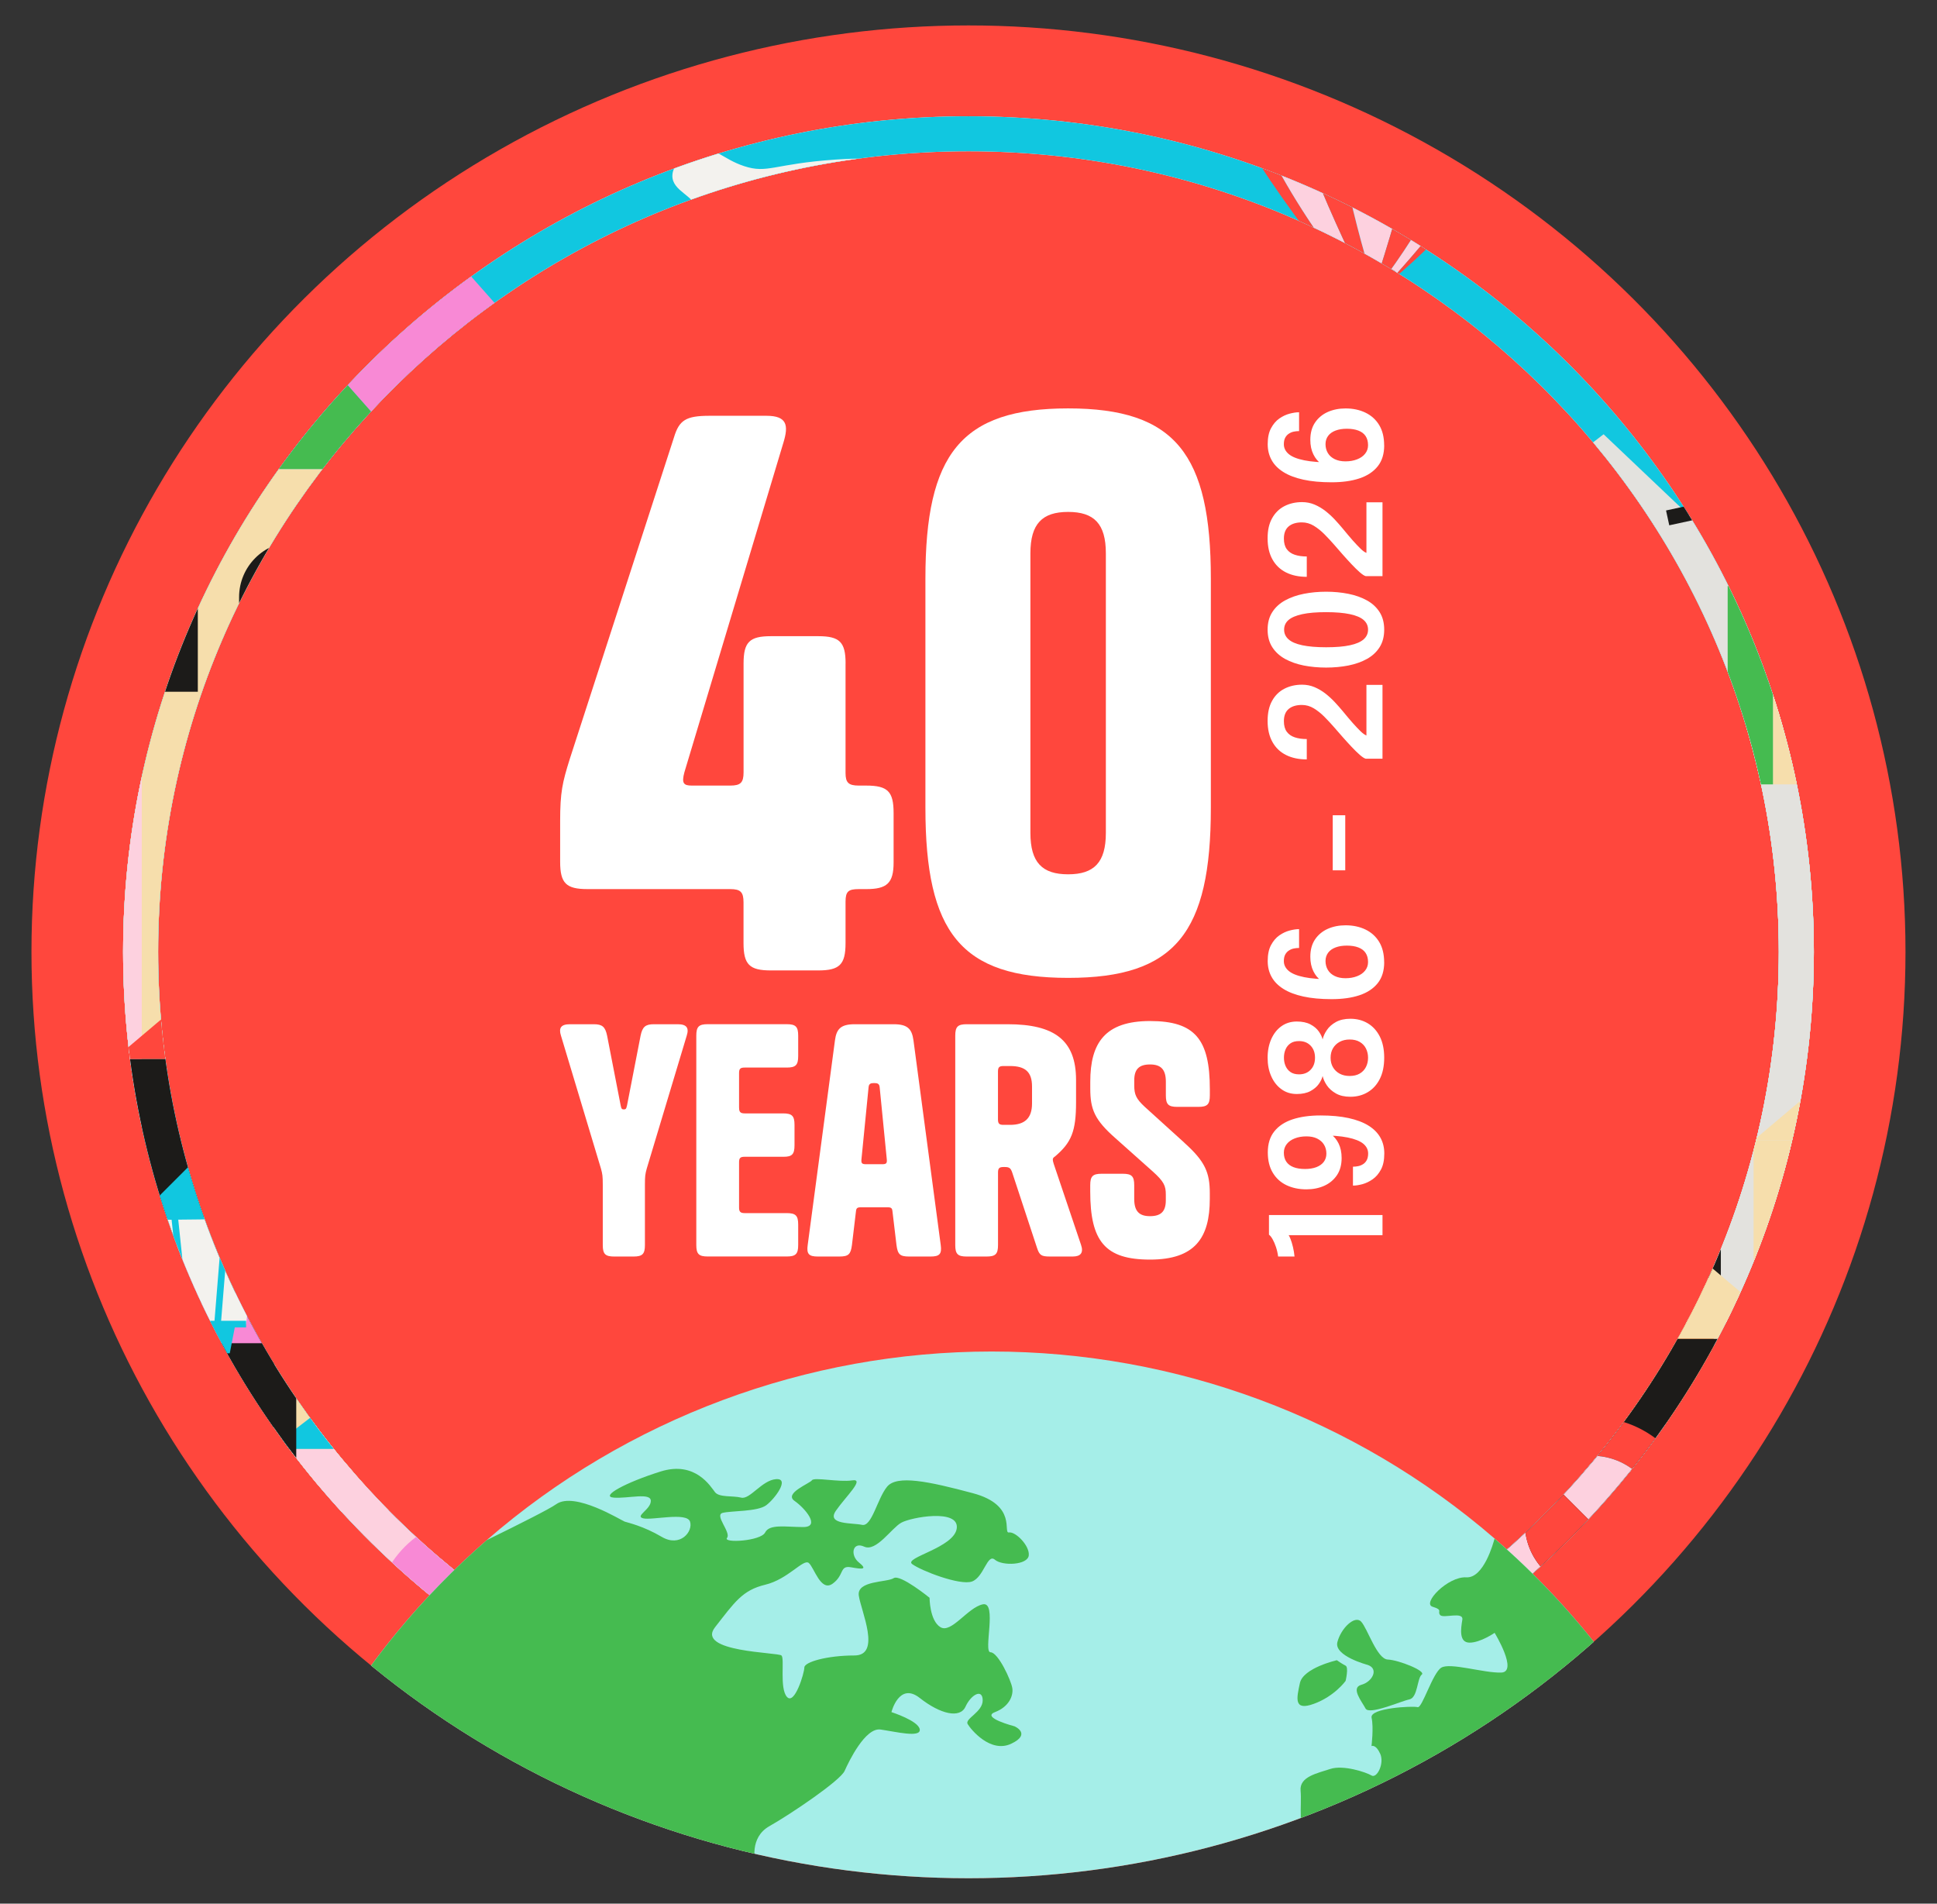 <?xml version="1.0" encoding="UTF-8"?>
<svg id="Layer_1" data-name="Layer 1" xmlns="http://www.w3.org/2000/svg" xmlns:xlink="http://www.w3.org/1999/xlink" viewBox="0 0 442.59 434.89">
  <rect x="0" y="0" width="442.59" height="434.89" fill="#333333" stroke="none"/>
  <defs>
    <style>
      .cls-1, .cls-2, .cls-3, .cls-4, .cls-5, .cls-6, .cls-7, .cls-8, .cls-9, .cls-10, .cls-11 {
        fill: none;
      }

      .cls-2 {
        stroke-dasharray: 10.62 10.62;
      }

      .cls-2, .cls-3, .cls-4, .cls-5, .cls-6, .cls-7, .cls-8, .cls-9, .cls-10, .cls-11 {
        stroke-miterlimit: 10;
      }

      .cls-2, .cls-8 {
        stroke-width: 3.47px;
      }

      .cls-2, .cls-8, .cls-9, .cls-10 {
        stroke: #1c1b19;
      }

      .cls-3 {
        stroke-width: 5.04px;
      }

      .cls-3, .cls-4, .cls-5, .cls-6 {
        stroke: #45bb50;
      }

      .cls-4 {
        stroke-width: 4.83px;
      }

      .cls-5 {
        stroke-width: 6.94px;
      }

      .cls-6 {
        stroke-width: 9.84px;
      }

      .cls-12 {
        fill: #ff6002;
      }

      .cls-7 {
        stroke: #fff;
        stroke-width: 24.31px;
      }

      .cls-13 {
        fill: #f6deac;
      }

      .cls-14 {
        clip-path: url(#clippath-17);
      }

      .cls-15 {
        clip-path: url(#clippath-11);
      }

      .cls-16 {
        clip-path: url(#clippath-16);
      }

      .cls-17 {
        clip-path: url(#clippath-15);
      }

      .cls-18 {
        clip-path: url(#clippath-13);
      }

      .cls-19 {
        clip-path: url(#clippath-14);
      }

      .cls-20 {
        clip-path: url(#clippath-12);
      }

      .cls-21 {
        clip-path: url(#clippath-31);
      }

      .cls-22 {
        clip-path: url(#clippath-32);
      }

      .cls-23 {
        clip-path: url(#clippath-33);
      }

      .cls-24 {
        clip-path: url(#clippath-34);
      }

      .cls-25 {
        clip-path: url(#clippath-35);
      }

      .cls-26 {
        clip-path: url(#clippath-30);
      }

      .cls-27 {
        clip-path: url(#clippath-27);
      }

      .cls-28 {
        clip-path: url(#clippath-29);
      }

      .cls-29 {
        clip-path: url(#clippath-26);
      }

      .cls-30 {
        clip-path: url(#clippath-28);
      }

      .cls-31 {
        clip-path: url(#clippath-20);
      }

      .cls-32 {
        clip-path: url(#clippath-21);
      }

      .cls-33 {
        clip-path: url(#clippath-22);
      }

      .cls-34 {
        clip-path: url(#clippath-23);
      }

      .cls-35 {
        clip-path: url(#clippath-24);
      }

      .cls-36 {
        clip-path: url(#clippath-25);
      }

      .cls-37 {
        clip-path: url(#clippath-1);
      }

      .cls-38 {
        clip-path: url(#clippath-3);
      }

      .cls-39 {
        clip-path: url(#clippath-4);
      }

      .cls-40 {
        clip-path: url(#clippath-2);
      }

      .cls-41 {
        clip-path: url(#clippath-7);
      }

      .cls-42 {
        clip-path: url(#clippath-6);
      }

      .cls-43 {
        clip-path: url(#clippath-9);
      }

      .cls-44 {
        clip-path: url(#clippath-8);
      }

      .cls-45 {
        clip-path: url(#clippath-5);
      }

      .cls-46 {
        fill: #fff;
      }

      .cls-47 {
        fill: #e3e2de;
      }

      .cls-48 {
        fill: #11c7e0;
      }

      .cls-49 {
        fill: #a5eee8;
      }

      .cls-50 {
        fill: #fdd1df;
      }

      .cls-51 {
        fill: #45bb50;
      }

      .cls-9 {
        stroke-width: 1.05px;
      }

      .cls-10 {
        stroke-width: 1.74px;
      }

      .cls-11 {
        stroke: #11c7e0;
        stroke-width: 1.51px;
      }

      .cls-52 {
        fill: #ff473d;
      }

      .cls-53 {
        fill: #f889d5;
      }

      .cls-54 {
        clip-path: url(#clippath);
      }

      .cls-55 {
        fill: #1c1b19;
      }

      .cls-56 {
        fill: #f3f2ee;
      }
    </style>
    <clipPath id="clippath">
      <ellipse class="cls-52" cx="221.29" cy="217.45" rx="214.1" ry="211.64"/>
    </clipPath>
    <clipPath id="clippath-1">
      <path class="cls-1" d="M221.29,408.33c-106.51,0-193.16-85.63-193.16-190.88S114.78,26.56,221.29,26.56s193.16,85.63,193.16,190.88-86.65,190.88-193.16,190.88ZM221.29,34.56c-102.1,0-185.16,82.04-185.16,182.88s83.06,182.88,185.16,182.88,185.16-82.04,185.16-182.88S323.39,34.56,221.29,34.56Z"/>
    </clipPath>
    <clipPath id="clippath-2">
      <rect class="cls-1" x="-52.09" y="-89.19" width="625.05" height="767.88"/>
    </clipPath>
    <clipPath id="clippath-3">
      <rect class="cls-1" x="-51.86" y="-89.19" width="624.81" height="767.88"/>
    </clipPath>
    <clipPath id="clippath-4">
      <polygon class="cls-1" points="277.9 307.07 572.96 294.64 572.96 108.08 513.13 32.62 277.9 307.07"/>
    </clipPath>
    <clipPath id="clippath-5">
      <rect class="cls-1" x="-51.86" y="-89.19" width="624.81" height="767.88"/>
    </clipPath>
    <clipPath id="clippath-6">
      <polygon class="cls-1" points="381.38 213.76 383.43 230.74 397.93 230.59 399.99 213.56 381.38 213.76"/>
    </clipPath>
    <clipPath id="clippath-7">
      <rect class="cls-1" x="-51.86" y="-89.19" width="624.81" height="767.88"/>
    </clipPath>
    <clipPath id="clippath-8">
      <path class="cls-1" d="M81.27,272.13v30.92h33.28v-30.92c0-9.19-7.45-16.64-16.64-16.64s-16.64,7.45-16.64,16.64"/>
    </clipPath>
    <clipPath id="clippath-9">
      <rect class="cls-1" x="-51.86" y="-89.19" width="624.81" height="767.88"/>
    </clipPath>
    <clipPath id="clippath-11">
      <rect class="cls-1" x="-51.86" y="-89.19" width="624.81" height="767.88"/>
    </clipPath>
    <clipPath id="clippath-12">
      <polygon class="cls-1" points="32.44 278.31 35.4 302.71 56.23 302.49 59.18 278.03 32.44 278.31"/>
    </clipPath>
    <clipPath id="clippath-13">
      <rect class="cls-1" x="-51.86" y="-89.19" width="624.81" height="767.88"/>
    </clipPath>
    <clipPath id="clippath-14">
      <path class="cls-1" d="M248.22,446.49v42.57h45.83v-42.57c0-12.65-10.26-22.91-22.91-22.91s-22.91,10.26-22.91,22.91"/>
    </clipPath>
    <clipPath id="clippath-15">
      <rect class="cls-1" x="-51.86" y="-89.19" width="624.81" height="767.88"/>
    </clipPath>
    <clipPath id="clippath-16">
      <rect class="cls-1" x="-51.86" y="-89.19" width="624.81" height="767.88"/>
    </clipPath>
    <clipPath id="clippath-17">
      <rect class="cls-1" x="-51.86" y="-89.19" width="624.81" height="767.88"/>
    </clipPath>
    <clipPath id="clippath-20">
      <rect class="cls-1" x="-52.09" y="-89.19" width="625.05" height="767.88"/>
    </clipPath>
    <clipPath id="clippath-21">
      <rect class="cls-1" x="-51.86" y="-89.19" width="624.81" height="767.88"/>
    </clipPath>
    <clipPath id="clippath-22">
      <polygon class="cls-1" points="277.9 307.07 572.96 294.64 572.96 108.08 513.13 32.62 277.9 307.07"/>
    </clipPath>
    <clipPath id="clippath-23">
      <rect class="cls-1" x="-51.86" y="-89.19" width="624.81" height="767.88"/>
    </clipPath>
    <clipPath id="clippath-24">
      <polygon class="cls-1" points="381.38 213.76 383.43 230.74 397.93 230.59 399.99 213.56 381.38 213.76"/>
    </clipPath>
    <clipPath id="clippath-25">
      <rect class="cls-1" x="-51.86" y="-89.19" width="624.81" height="767.88"/>
    </clipPath>
    <clipPath id="clippath-26">
      <path class="cls-1" d="M81.27,272.13v30.92h33.28v-30.92c0-9.19-7.45-16.64-16.64-16.64s-16.64,7.45-16.64,16.64"/>
    </clipPath>
    <clipPath id="clippath-27">
      <rect class="cls-1" x="-51.86" y="-89.19" width="624.81" height="767.88"/>
    </clipPath>
    <clipPath id="clippath-28">
      <path class="cls-1" d="M85.69,369.81c0,12.86,10.42,23.28,23.28,23.28s23.28-10.42,23.28-23.28-10.42-23.28-23.28-23.28-23.28,10.42-23.28,23.28"/>
    </clipPath>
    <clipPath id="clippath-29">
      <rect class="cls-1" x="-51.86" y="-89.19" width="624.81" height="767.88"/>
    </clipPath>
    <clipPath id="clippath-30">
      <polygon class="cls-1" points="32.44 278.31 35.4 302.71 56.23 302.49 59.18 278.03 32.44 278.31"/>
    </clipPath>
    <clipPath id="clippath-31">
      <rect class="cls-1" x="-51.86" y="-89.19" width="624.81" height="767.88"/>
    </clipPath>
    <clipPath id="clippath-32">
      <path class="cls-1" d="M248.22,446.49v42.57h45.83v-42.57c0-12.65-10.26-22.91-22.91-22.91s-22.91,10.26-22.91,22.91"/>
    </clipPath>
    <clipPath id="clippath-33">
      <rect class="cls-1" x="-51.86" y="-89.19" width="624.81" height="767.88"/>
    </clipPath>
    <clipPath id="clippath-34">
      <rect class="cls-1" x="-51.86" y="-89.19" width="624.81" height="767.88"/>
    </clipPath>
    <clipPath id="clippath-35">
      <rect class="cls-1" x="-51.86" y="-89.19" width="624.81" height="767.88"/>
    </clipPath>
    <clipPath id="clippath-38">
      <rect class="cls-1" x="-52.09" y="-89.19" width="625.05" height="767.88"/>
    </clipPath>
  </defs>
  <g>
    <ellipse class="cls-52" cx="221.29" cy="217.45" rx="214.1" ry="211.64"/>
    <g class="cls-54">
      <g class="cls-37">
        <g id="Halsbury_Scene_RGB" data-name="Halsbury Scene RGB">
          <g class="cls-40">
            <rect class="cls-46" x="-51.86" y="-89.19" width="624.81" height="767.88"/>
            <g class="cls-38">
              <polygon class="cls-46" points="277.9 307.06 513.13 32.62 716.08 288.62 277.9 307.06"/>
            </g>
            <g class="cls-39">
              <path class="cls-46" d="M575.12,89.41c-12.2,9.84-29.8,20.38-50.12,18.61-11.96-1.04-18.88-5.82-23.7-2.06-11.41,8.89,14.66,45.43,5.06,60.01-8.22,12.49-44.11,11.12-145.44-29.9"/>
            </g>
            <g class="cls-45">
              <polygon class="cls-46" points="45.25 346.33 366.41 99.21 609.2 329.71 45.25 346.33"/>
              <line class="cls-46" x1="557.49" y1="80.08" x2="168.27" y2="164.42"/>
              <line class="cls-46" x1="163.09" y1="165.55" x2="157.99" y2="166.65"/>
              <rect class="cls-46" x="-85.26" y="199.31" width="92.26" height="108"/>
              <polygon class="cls-46" points="7.84 199.31 -90.76 199.31 -121.69 175.49 -23.09 175.49 7.84 199.31"/>
              <rect class="cls-46" x="227.14" y="216.45" width="123.15" height="108.85"/>
              <polygon class="cls-46" points="391.57 192.44 350.29 216.45 350.29 325.3 391.57 325.3 391.57 192.44"/>
              <polygon class="cls-46" points="226.02 216.45 350.29 216.45 391.57 192.44 267.3 192.44 226.02 216.45"/>
              <polygon class="cls-46" points="381.38 213.76 383.44 230.74 397.93 230.59 399.99 213.56 381.38 213.76"/>
            </g>
            <g class="cls-42">
              <line class="cls-46" x1="386.59" y1="213.73" x2="388.37" y2="230.72"/>
              <line class="cls-46" x1="393.39" y1="230.66" x2="394.78" y2="213.58"/>
            </g>
            <g class="cls-41">
              <polygon class="cls-46" points="401.08 213.84 390.79 203.55 380.29 214.06 401.08 213.84"/>
              <polygon class="cls-46" points="386.82 235.23 395.34 235.23 396.32 230.15 385.04 230.15 386.82 235.23"/>
              <rect class="cls-46" x="388.17" y="235.23" width="5.03" height="56.82"/>
              <rect class="cls-46" x="3.42" y="107.14" width="92.99" height="134.79"/>
              <rect class="cls-46" x="96.41" y="107.14" width="50.17" height="134.79"/>
              <polygon class="cls-46" points="96.41 107.14 3.42 107.14 49.92 54.61 75 82.95 96.41 107.14"/>
              <polygon class="cls-46" points="146.58 107.14 96.41 107.14 75 82.95 49.92 54.61 100.09 54.61 146.58 107.14"/>
              <path class="cls-46" d="M19.88,158.03h25.32v-21.61c0-6.99-5.67-12.66-12.66-12.66s-12.66,5.67-12.66,12.66v21.61Z"/>
              <path class="cls-46" d="M54.63,158.03h25.32v-21.61c0-6.99-5.67-12.66-12.66-12.66s-12.66,5.67-12.66,12.66v21.61Z"/>
              <path class="cls-46" d="M128.98,146.12c-1.92,1.92-4.56,3.1-7.48,3.1-5.85,0-10.59-4.74-10.59-10.59,0-2.92,1.19-5.57,3.1-7.48l14.97,14.97Z"/>
              <path class="cls-46" d="M132.08,138.63c0,2.92-1.19,5.57-3.1,7.48l-14.97-14.97c1.92-1.92,4.56-3.1,7.48-3.1,5.85,0,10.59,4.74,10.59,10.59"/>
              <path class="cls-46" d="M132.08,168.61c0,2.71-1.03,5.42-3.1,7.48-4.13,4.13-10.84,4.13-14.97,0-2.07-2.07-3.1-4.78-3.1-7.48h21.17Z"/>
              <path class="cls-46" d="M128.98,161.13c2.07,2.07,3.1,4.78,3.1,7.48h-21.17c0-2.71,1.03-5.42,3.1-7.48,4.13-4.13,10.84-4.13,14.97,0"/>
              <rect class="cls-46" x="400.68" y="260.54" width="90.52" height="167.24"/>
              <polygon class="cls-46" points="491.19 260.54 400.67 260.54 445.94 222.25 470.36 242.91 491.19 260.54"/>
              <path class="cls-46" d="M414.16,313.99h29.67v-25.33c0-8.19-6.64-14.84-14.84-14.84s-14.84,6.64-14.84,14.84v25.33Z"/>
              <path class="cls-46" d="M414.16,367.43h29.67v-31.73c0-4.66-3.78-8.43-8.43-8.43h-12.81c-4.66,0-8.43,3.78-8.43,8.43v31.73Z"/>
              <rect class="cls-46" x="153.2" y="174.86" width="92.99" height="134.79"/>
              <rect class="cls-46" x="103.02" y="174.86" width="50.17" height="134.79"/>
              <polygon class="cls-46" points="153.2 174.86 246.18 174.86 199.69 135.53 174.6 156.75 153.2 174.86"/>
              <polyline class="cls-46" points="204.87 131.15 149.52 135.53 98.89 179 149.06 179"/>
              <rect class="cls-46" x="207.11" y="188.5" width="25.21" height="32.85"/>
              <rect class="cls-46" x="172.31" y="188.5" width="25.21" height="32.85"/>
              <rect class="cls-46" x="207.11" y="200.11" width="25.21" height="6.32"/>
              <rect class="cls-46" x="172.31" y="209.26" width="25.21" height="3.17"/>
              <rect class="cls-46" x="207.11" y="192.7" width="25.21" height="3.17"/>
              <rect class="cls-46" x="207.11" y="209.26" width="25.21" height="3.17"/>
              <rect class="cls-46" x="172.31" y="192.7" width="25.21" height="4.58"/>
              <rect class="cls-46" x="172.31" y="200.11" width="25.21" height="6.32"/>
              <rect class="cls-46" x="207.11" y="231.38" width="25.21" height="32.85"/>
              <rect class="cls-46" x="172.31" y="231.38" width="25.21" height="32.85"/>
              <rect class="cls-46" x="207.11" y="242.98" width="25.21" height="6.32"/>
              <rect class="cls-46" x="172.31" y="252.13" width="25.21" height="3.17"/>
              <rect class="cls-46" x="207.11" y="235.57" width="25.21" height="3.17"/>
              <rect class="cls-46" x="207.11" y="252.13" width="25.21" height="3.17"/>
              <rect class="cls-46" x="172.31" y="235.57" width="25.21" height="4.58"/>
              <rect class="cls-46" x="172.31" y="242.98" width="25.21" height="6.32"/>
              <rect class="cls-46" x="-17.78" y="164.23" width="50.17" height="134.79"/>
              <polygon class="cls-46" points="32.39 164.23 -17.78 164.23 7.31 141.6 20.84 153.81 32.39 164.23"/>
              <polygon class="cls-46" points="18.84 208.12 -4.23 208.12 -4.23 185.06 18.84 208.12"/>
              <polygon class="cls-46" points="18.84 185.06 18.84 208.12 -4.23 185.06 18.84 185.06"/>
              <polygon class="cls-46" points="-4.23 220.09 18.84 220.09 18.84 243.16 -4.23 220.09"/>
              <polygon class="cls-46" points="-4.23 243.16 -4.23 220.09 18.84 243.16 -4.23 243.16"/>
              <rect class="cls-46" x="62.57" y="241.93" width="67.53" height="97.89"/>
              <rect class="cls-46" x="26.13" y="241.93" width="36.44" height="97.89"/>
              <polygon class="cls-46" points="62.57 241.93 130.1 241.93 96.34 213.37 78.11 228.78 62.57 241.93"/>
              <polygon class="cls-46" points="26.13 241.93 62.57 241.93 78.11 228.78 96.34 213.37 59.9 213.37 26.13 241.93"/>
              <path class="cls-46" d="M114.55,303.05h-33.28v-30.92c0-9.19,7.45-16.64,16.64-16.64s16.64,7.45,16.64,16.64v30.92Z"/>
            </g>
            <g class="cls-44">
              <line class="cls-46" x1="97.91" y1="279.63" x2="118.45" y2="259.1"/>
              <line class="cls-46" x1="97.91" y1="279.63" x2="77.38" y2="259.1"/>
            </g>
            <g class="cls-43">
              <rect class="cls-46" x="178.48" y="267.31" width="92.99" height="132"/>
              <rect class="cls-46" x="271.47" y="267.31" width="50.17" height="132"/>
              <polygon class="cls-46" points="271.46 267.31 178.48 267.31 224.97 227.98 250.06 249.2 271.46 267.31"/>
              <polyline class="cls-46" points="215.89 220.05 266.06 220.05 327.85 273.52 277.68 273.52"/>
              <path class="cls-46" d="M197.18,399.31h55.58v-80.91c0-15.35-12.44-27.79-27.79-27.79h0c-15.35,0-27.79,12.44-27.79,27.79v80.91Z"/>
              <rect class="cls-46" x="62.49" y="331.01" width="92.99" height="108.85"/>
              <polygon class="cls-46" points="186.63 307 155.47 331.01 155.47 439.86 186.63 439.86 186.63 307"/>
              <polygon class="cls-46" points="61.64 331.01 161.01 331.01 192.18 307 92.81 307 61.64 331.01"/>
              <path class="cls-46" d="M85.69,369.81c0,12.86,10.42,23.28,23.28,23.28s23.28-10.42,23.28-23.28-10.42-23.28-23.28-23.28-23.28,10.42-23.28,23.28"/>
            </g>
            <g class="cls-15">
              <rect class="cls-46" x="-75.46" y="306.86" width="92.99" height="134.79"/>
              <rect class="cls-46" x="17.52" y="306.86" width="50.17" height="134.79"/>
              <polygon class="cls-46" points="17.52 306.86 -75.46 306.86 -28.97 267.53 -3.88 288.75 17.52 306.86"/>
              <polyline class="cls-46" points="-48.9 252.05 1.27 252.05 67.69 306.86 17.52 306.86"/>
              <polygon class="cls-46" points="32.44 278.31 35.4 302.71 56.23 302.49 59.18 278.03 32.44 278.31"/>
            </g>
            <g class="cls-20">
              <line class="cls-46" x1="39.93" y1="278.27" x2="42.49" y2="302.67"/>
              <line class="cls-46" x1="49.7" y1="302.59" x2="51.69" y2="278.05"/>
            </g>
            <g class="cls-18">
              <polygon class="cls-46" points="60.76 278.42 45.97 263.64 30.87 278.74 60.76 278.42"/>
              <polygon class="cls-46" points="40.27 309.16 52.5 309.16 53.92 301.86 37.71 301.86 40.27 309.16"/>
              <rect class="cls-46" x="42.2" y="309.16" width="7.23" height="81.65"/>
              <rect class="cls-46" x="138.22" y="385.9" width="67.73" height="155.03"/>
              <rect class="cls-46" x="205.96" y="385.9" width="31.7" height="155.03"/>
              <polygon class="cls-46" points="205.96 385.9 138.22 385.9 176.57 363.27 192.43 375.48 205.96 385.9"/>
              <polyline class="cls-46" points="176.57 363.27 208.28 363.27 242.1 390.34 210.39 390.34"/>
              <rect class="cls-46" x="159.99" y="406.96" width="23.06" height="23.06" transform="translate(-245.68 243.86) rotate(-45)"/>
              <rect class="cls-46" x="268.24" y="161.65" width="71.71" height="43.98"/>
              <polygon class="cls-46" points="358.88 152.77 339.95 161.65 339.95 205.63 358.88 196.65 358.88 152.77"/>
              <polygon class="cls-46" points="267.59 161.65 339.95 161.65 358.88 152.77 286.52 152.77 267.59 161.65"/>
              <path class="cls-46" d="M272.56,198.45h17.75v-8.88c0-4.9-3.97-8.88-8.88-8.88s-8.88,3.97-8.88,8.88v8.88Z"/>
              <path class="cls-46" d="M294.22,198.45h18.98v-13.03c0-5.24-4.25-9.49-9.49-9.49s-9.49,4.25-9.49,9.49v13.03Z"/>
              <path class="cls-46" d="M317.89,198.45h17.75v-8.88c0-4.9-3.97-8.88-8.88-8.88s-8.88,3.97-8.88,8.88v8.88Z"/>
              <rect class="cls-46" x="317.29" y="305.83" width="92.99" height="172.51"/>
              <rect class="cls-46" x="267.12" y="305.83" width="50.17" height="172.51"/>
              <polygon class="cls-46" points="317.29 305.83 410.28 305.83 363.78 266.5 338.69 287.72 317.29 305.83"/>
              <polygon class="cls-46" points="267.12 305.83 317.29 305.83 338.69 287.72 363.78 266.5 313.61 266.5 267.12 305.83"/>
              <path class="cls-46" d="M352.9,358.84c6.01,6.01,15.75,6.01,21.76,0l6.22,6.22c-4.37,4.37-10.42,7.08-17.09,7.08-13.35,0-24.18-10.83-24.18-24.18,0-6.68,2.71-12.72,7.08-17.09l6.22,6.22c-6.01,6.01-6.01,15.75,0,21.76"/>
              <path class="cls-46" d="M387.96,347.95c0,6.68-2.71,12.72-7.09,17.1l-6.22-6.22c6.01-6.01,6.01-15.75,0-21.76s-15.75-6-21.76,0l-6.22-6.22c4.38-4.38,10.42-7.09,17.1-7.09,13.35,0,24.18,10.83,24.18,24.18"/>
              <path class="cls-46" d="M374.66,337.08c6.01,6.01,6,15.75,0,21.76l-21.76-21.76c6.01-6.01,15.75-6.01,21.76,0"/>
              <path class="cls-46" d="M352.9,337.08l21.76,21.76c-6.01,6.01-15.75,6.01-21.76,0-6.01-6.01-6.01-15.75,0-21.76"/>
              <rect class="cls-46" x="226.81" y="404.91" width="92.99" height="134.79"/>
              <rect class="cls-46" x="319.8" y="404.91" width="50.17" height="134.79"/>
              <polygon class="cls-46" points="388.96 415.06 329.95 415.06 298.4 386.81 273.31 365.58 332.32 365.58 388.96 415.06"/>
              <path class="cls-46" d="M248.22,489.07h45.83v-42.57c0-12.65-10.26-22.91-22.91-22.91s-22.91,10.26-22.91,22.91v42.57Z"/>
            </g>
            <g class="cls-19">
              <line class="cls-46" x1="271.14" y1="456.83" x2="242.86" y2="428.55"/>
              <line class="cls-46" x1="271.14" y1="456.83" x2="299.41" y2="428.55"/>
            </g>
            <g class="cls-17">
              <polygon class="cls-46" points="332.32 410.55 215 410.55 273.67 360.92 305.32 387.7 332.32 410.55"/>
              <rect class="cls-46" x="390.68" y="426.02" width="97.4" height="114.53"/>
              <polygon class="cls-46" points="358.04 408.42 390.68 426.02 390.68 540.56 358.04 540.56 358.04 408.42"/>
              <polygon class="cls-46" points="488.97 426.02 390.68 426.02 358.03 408.42 456.32 408.42 488.97 426.02"/>
            </g>
            <g class="cls-16">
              <path class="cls-46" d="M158.85,47.63c.05-2.85-5.24-3.9-5.22-7.45.01-2.66,3.01-5.31,5.96-5.96,3.79-.83,5.45,2.08,10.43,3.73,5.39,1.78,6.79-.53,20.86-1.49,9.99-.68,12.41.27,14.16,1.49,4.42,3.1,5.15,8.41,5.22,8.94.81,6.7-3.94,13.86-9.69,15.65-8.17,2.54-12.68-7.56-23.1-5.96-7.22,1.11-7.7,6.36-15.65,7.45-8.51,1.17-17.26-3.58-17.14-6.71.15-3.89,14.07-5.07,14.16-9.69"/>
              <polygon class="cls-46" points="319.42 67.38 318.82 61.49 307.69 61.09 306.22 66.73 307.05 66.81 308.51 62.43 317.62 62.75 318.47 67.41 319.42 67.38"/>
              <path class="cls-46" d="M322.54,66.79l-.08,2.23c-6.34,1.63-16.23-.03-19.74-.72l.09-2.67c3.4,1.09,15,1.84,19.72,1.16"/>
              <path class="cls-46" d="M322.47,69.03l-.12,3.33c-6.34,1.63-16.22-.03-19.74-.72l.12-3.33c3.51.69,13.4,2.35,19.74.72"/>
              <path class="cls-46" d="M322.35,72.36l-.18,5.17s-.16,4.45-4.71,4.29c0,0-10.75-.4-11.05-.44-3.59-.39-4.05-2.51-3.96-4.9l.17-4.84c3.51.69,13.4,2.35,19.74.72"/>
              <path class="cls-46" d="M308.01,62.58c-.6-.01-1.19-.02-1.79-.03-10.24-12.41-17.66-23.53-22.76-31.86-10.35-16.9-11.62-23.09-12.1-26.27-.61-4.02-2.9-19.3,7.02-32.76,3.54-4.8,7.78-8.21,12.04-10.62-4.36,4.31-9.93,11.21-12.61,20.81-4.88,17.47,2.77,33.43,10.95,50.48,3.61,7.52,9.99,18.72,19.25,30.26"/>
              <path class="cls-46" d="M310.73,62.63c-.91-.02-1.81-.03-2.72-.05-9.26-11.54-15.65-22.74-19.25-30.26-8.18-17.06-15.83-33.01-10.95-50.48,2.68-9.6,8.26-16.5,12.61-20.81,7.47-4.23,15.01-5.44,19.04-5.83-5.13,2.35-14.09,7.52-18.88,17.53-3.03,6.34-3.41,12.57-2.99,19.01,1.74,26.53,18.11,60.63,23.14,70.89"/>
              <path class="cls-46" d="M313.17,62.67c-.81-.02-1.63-.03-2.45-.05-5.03-10.26-21.4-44.36-23.14-70.89-.42-6.43-.04-12.66,2.99-19.01,4.79-10.02,13.75-15.18,18.88-17.53,1.01-.1,1.79-.15,2.3-.18.75-.05,1.49-.08,2.22-.09-3.17,5.14-7.04,12.63-9.52,22.2-1.65,6.34-3.24,15.76-1.27,35.86,1.21,12.33,3.97,29.95,9.98,49.68"/>
              <path class="cls-46" d="M323.33,33.1c-1.76,7.09-4.48,17.33-8.41,29.6-.58-.01-1.16-.02-1.74-.03-6.01-19.73-8.77-37.35-9.98-49.68-1.97-20.11-.38-29.52,1.27-35.86,2.48-9.57,6.34-17.05,9.52-22.2,2.59-.04,5.04.15,7.32.48,1.78,2.53,4.39,6.66,6.52,12.12,2.81,7.19,6.52,21.13-4.49,65.58"/>
              <path class="cls-46" d="M337.08,25.05c-3.12,9.02-9.33,22.95-20.1,37.7h0c-.69-.01-1.38-.03-2.07-.04,3.94-12.28,6.66-22.52,8.41-29.6,11.01-44.45,7.3-58.38,4.49-65.58-2.13-5.46-4.74-9.59-6.52-12.12,3.78.55,7.09,1.5,9.84,2.53t0,0c2.17,1.54,5.13,4.01,7.75,7.66,12.67,17.63,3.66,43.63-1.81,59.44"/>
              <path class="cls-46" d="M355.73-2.67c-.83,16-8.73,27.69-19.5,43.62-6.22,9.2-13.08,17.08-17.34,21.84-.63-.01-1.27-.02-1.9-.04,10.77-14.75,16.97-28.68,20.1-37.7,5.48-15.81,14.48-41.81,1.81-59.44-2.62-3.65-5.58-6.12-7.75-7.66,2.28.86,4.18,1.76,5.62,2.52,1.29.68,7.9,4.29,13.98,10.83.14.15.27.3.41.45h0c4.23,10.69,4.85,20.45,4.58,25.6"/>
              <path class="cls-46" d="M346.85,31.19c-9.54,15.02-20.09,25.33-27.4,31.61-.19,0-.38,0-.57-.01,4.26-4.75,11.12-12.63,17.34-21.84,10.77-15.93,18.67-27.62,19.5-43.61.27-5.15-.35-14.9-4.58-25.59,4.63,5.1,8.88,11.91,10.12,20.43,1.94,13.29-4.5,23.41-14.41,39.02"/>
              <rect class="cls-46" x="89.68" y="428.66" width="67.25" height="79.08"/>
              <polygon class="cls-46" points="67.15 416.5 89.69 428.66 89.69 507.73 67.15 507.73 67.15 416.5"/>
              <polygon class="cls-46" points="157.55 428.66 89.69 428.66 67.15 416.5 135 416.5 157.55 428.66"/>
              <rect class="cls-46" x=".12" y="421.24" width="83.57" height="121.13"/>
              <rect class="cls-46" x="-44.97" y="421.24" width="45.09" height="121.13"/>
              <polygon class="cls-46" points=".12 421.24 83.69 421.24 41.91 374.02 19.36 399.5 .12 421.24"/>
              <polyline class="cls-46" points="41.91 374.02 -3.18 374.02 -48.91 425.18 -3.82 425.18"/>
              <path class="cls-46" d="M130.18,212.24c-.23-.07-.47,0-.62.19-.03.04-3.19,4.22-7.12,4.64-1.72.18-3.37-.39-4.89-1.72-.16-.14-.39-.18-.59-.09-.2.09-.32.29-.32.5v16.5c-1.07-1.1-2.8-1.74-3.64-1.09-.98.77-.77,3.31.71,4.42,1.2.9,3.26.85,3.89-.18.2-.34.22-.73.15-1.11v-17.42c1.51,1.03,3.12,1.46,4.82,1.28,3.04-.32,5.57-2.52,6.9-3.92v12.99c-1.05-1.22-2.93-1.98-3.82-1.28-.98.77-.77,3.31.71,4.42,1.2.9,3.26.85,3.89-.18.03-.05.06-.11.08-.17.15-.1.25-.26.25-.45v-16.81c0-.24-.15-.45-.38-.52"/>
              <path class="cls-46" d="M146.37,279.78c-.89.15-2.96-2.47-4.26-4.94-.17-.32-.53-.48-.88-.4-.35.09-.6.4-.6.76v19.03c-1.5-1.73-4.17-2.82-5.44-1.83-1.4,1.09-1.1,4.71,1.01,6.29,1.71,1.28,4.64,1.22,5.53-.25.05-.08.08-.16.12-.24.21-.14.35-.37.35-.64v-19.54c1.21,1.75,2.88,3.59,4.46,3.29.43-.08.71-.49.63-.92-.08-.43-.48-.71-.92-.63"/>
              <path class="cls-46" d="M145.93,207.14c-.78.13-2.57-2.14-3.7-4.28-.15-.28-.46-.42-.77-.34-.3.08-.52.35-.52.66v16.51c-1.3-1.5-3.62-2.44-4.72-1.58-1.22.95-.95,4.09.87,5.45,1.49,1.11,4.03,1.06,4.8-.22.04-.07.07-.14.1-.2.18-.12.31-.32.31-.56v-16.95c1.05,1.52,2.5,3.11,3.87,2.85.37-.07.61-.43.54-.8-.07-.37-.42-.61-.8-.54"/>
            </g>
            <g class="cls-14">
              <rect class="cls-46" x="405.11" y="133.9" width="39.28" height="45.29"/>
              <rect class="cls-46" x="394.76" y="133.9" width="10.35" height="45.29"/>
              <rect class="cls-46" x="410.59" y="138.92" width="28.33" height="17.63"/>
            </g>
          </g>
          <g class="cls-31">
            <rect class="cls-48" x="-51.86" y="-89.19" width="624.81" height="767.88"/>
            <g class="cls-32">
              <polygon class="cls-56" points="277.9 307.06 513.13 32.62 716.08 288.62 277.9 307.06"/>
            </g>
            <g class="cls-33">
              <path class="cls-7" d="M575.12,89.41c-12.2,9.84-29.8,20.38-50.12,18.61-11.96-1.04-18.88-5.82-23.7-2.06-11.41,8.89,14.66,45.43,5.06,60.01-8.22,12.49-44.11,11.12-145.44-29.9"/>
            </g>
            <g class="cls-34">
              <polygon class="cls-47" points="45.25 346.33 366.41 99.21 609.2 329.71 45.25 346.33"/>
              <line class="cls-2" x1="557.49" y1="80.08" x2="168.27" y2="164.42"/>
              <line class="cls-8" x1="163.09" y1="165.55" x2="157.99" y2="166.65"/>
              <rect class="cls-55" x="-85.26" y="199.31" width="92.26" height="108"/>
              <polygon class="cls-13" points="7.84 199.31 -90.76 199.31 -121.69 175.49 -23.09 175.49 7.84 199.31"/>
              <rect class="cls-13" x="227.14" y="216.45" width="123.15" height="108.85"/>
              <polygon class="cls-12" points="391.57 192.44 350.29 216.45 350.29 325.3 391.57 325.3 391.57 192.44"/>
              <polygon class="cls-52" points="226.02 216.45 350.29 216.45 391.57 192.44 267.3 192.44 226.02 216.45"/>
              <polygon class="cls-56" points="381.38 213.76 383.44 230.74 397.93 230.59 399.99 213.56 381.38 213.76"/>
            </g>
            <g class="cls-35">
              <line class="cls-9" x1="386.59" y1="213.73" x2="388.37" y2="230.72"/>
              <line class="cls-9" x1="393.39" y1="230.66" x2="394.78" y2="213.58"/>
            </g>
            <g class="cls-36">
              <polygon class="cls-55" points="401.08 213.84 390.79 203.55 380.29 214.06 401.08 213.84"/>
              <line class="cls-9" x1="397.93" y1="230.59" x2="383.43" y2="230.59"/>
              <polygon class="cls-55" points="386.82 235.23 395.34 235.23 396.32 230.15 385.04 230.15 386.82 235.23"/>
              <rect class="cls-55" x="388.17" y="235.23" width="5.03" height="56.82"/>
              <rect class="cls-13" x="3.42" y="107.14" width="92.99" height="134.79"/>
              <rect class="cls-55" x="96.41" y="107.14" width="50.17" height="134.79"/>
              <polygon class="cls-51" points="96.41 107.14 3.42 107.14 49.92 54.61 75 82.95 96.41 107.14"/>
              <polygon class="cls-53" points="146.58 107.14 96.41 107.14 75 82.95 49.92 54.61 100.09 54.61 146.58 107.14"/>
              <path class="cls-55" d="M19.88,158.03h25.32v-21.61c0-6.99-5.67-12.66-12.66-12.66s-12.66,5.67-12.66,12.66v21.61Z"/>
              <path class="cls-55" d="M54.63,158.03h25.32v-21.61c0-6.99-5.67-12.66-12.66-12.66s-12.66,5.67-12.66,12.66v21.61Z"/>
              <path class="cls-13" d="M128.98,146.12c-1.92,1.92-4.56,3.1-7.48,3.1-5.85,0-10.59-4.74-10.59-10.59,0-2.92,1.19-5.57,3.1-7.48l14.97,14.97Z"/>
              <path class="cls-48" d="M132.08,138.63c0,2.92-1.19,5.57-3.1,7.48l-14.97-14.97c1.92-1.92,4.56-3.1,7.48-3.1,5.85,0,10.59,4.74,10.59,10.59"/>
              <path class="cls-13" d="M132.08,168.61c0,2.71-1.03,5.42-3.1,7.48-4.13,4.13-10.84,4.13-14.97,0-2.07-2.07-3.1-4.78-3.1-7.48h21.17Z"/>
              <path class="cls-51" d="M128.98,161.13c2.07,2.07,3.1,4.78,3.1,7.48h-21.17c0-2.71,1.03-5.42,3.1-7.48,4.13-4.13,10.84-4.13,14.97,0"/>
              <rect class="cls-13" x="400.68" y="260.54" width="90.52" height="167.24"/>
              <polygon class="cls-13" points="491.19 260.54 400.67 260.54 445.94 222.25 470.36 242.91 491.19 260.54"/>
              <path class="cls-55" d="M414.16,313.99h29.67v-25.33c0-8.19-6.64-14.84-14.84-14.84s-14.84,6.64-14.84,14.84v25.33Z"/>
              <path class="cls-55" d="M414.16,367.43h29.67v-31.73c0-4.66-3.78-8.43-8.43-8.43h-12.81c-4.66,0-8.43,3.78-8.43,8.43v31.73Z"/>
              <rect class="cls-50" x="153.2" y="174.86" width="92.99" height="134.79"/>
              <rect class="cls-55" x="103.02" y="174.86" width="50.17" height="134.79"/>
              <polygon class="cls-50" points="153.2 174.86 246.18 174.86 199.69 135.53 174.6 156.75 153.2 174.86"/>
              <polyline class="cls-53" points="204.87 131.15 149.52 135.53 98.89 179 149.06 179"/>
              <rect class="cls-55" x="207.11" y="188.5" width="25.21" height="32.85"/>
              <rect class="cls-55" x="172.31" y="188.5" width="25.21" height="32.85"/>
              <rect class="cls-48" x="207.11" y="200.11" width="25.21" height="6.32"/>
              <rect class="cls-48" x="172.31" y="209.26" width="25.21" height="3.17"/>
              <rect class="cls-48" x="207.11" y="192.7" width="25.21" height="3.17"/>
              <rect class="cls-48" x="207.11" y="209.26" width="25.21" height="3.17"/>
              <rect class="cls-48" x="172.31" y="192.7" width="25.21" height="4.58"/>
              <rect class="cls-48" x="172.31" y="200.11" width="25.21" height="6.32"/>
              <rect class="cls-55" x="207.11" y="231.38" width="25.21" height="32.85"/>
              <rect class="cls-55" x="172.31" y="231.38" width="25.21" height="32.85"/>
              <rect class="cls-48" x="207.11" y="242.98" width="25.21" height="6.32"/>
              <rect class="cls-48" x="172.31" y="252.13" width="25.21" height="3.17"/>
              <rect class="cls-48" x="207.11" y="235.57" width="25.21" height="3.17"/>
              <rect class="cls-48" x="207.11" y="252.13" width="25.21" height="3.17"/>
              <rect class="cls-48" x="172.31" y="235.57" width="25.21" height="4.58"/>
              <rect class="cls-48" x="172.31" y="242.98" width="25.21" height="6.32"/>
              <rect class="cls-50" x="-17.78" y="164.23" width="50.17" height="134.79"/>
              <polygon class="cls-52" points="32.39 164.23 -17.78 164.23 7.31 141.6 20.84 153.81 32.39 164.23"/>
              <polygon class="cls-53" points="18.84 208.12 -4.23 208.12 -4.23 185.06 18.84 208.12"/>
              <polygon class="cls-55" points="18.84 185.06 18.84 208.12 -4.23 185.06 18.84 185.06"/>
              <polygon class="cls-53" points="-4.23 220.09 18.84 220.09 18.84 243.16 -4.23 220.09"/>
              <polygon class="cls-55" points="-4.23 243.16 -4.23 220.09 18.84 243.16 -4.23 243.16"/>
              <rect class="cls-13" x="62.57" y="241.93" width="67.53" height="97.89"/>
              <rect class="cls-55" x="26.13" y="241.93" width="36.44" height="97.89"/>
              <polygon class="cls-51" points="62.57 241.93 130.1 241.93 96.34 213.37 78.11 228.78 62.57 241.93"/>
              <polygon class="cls-52" points="26.13 241.93 62.57 241.93 78.11 228.78 96.34 213.37 59.9 213.37 26.13 241.93"/>
              <path class="cls-55" d="M114.55,303.05h-33.28v-30.92c0-9.19,7.45-16.64,16.64-16.64s16.64,7.45,16.64,16.64v30.92Z"/>
            </g>
            <g class="cls-29">
              <line class="cls-3" x1="97.91" y1="250.22" x2="97.91" y2="308.31"/>
              <line class="cls-3" x1="68.87" y1="279.63" x2="126.95" y2="279.63"/>
              <line class="cls-3" x1="97.91" y1="279.63" x2="118.45" y2="259.1"/>
              <line class="cls-3" x1="97.91" y1="279.63" x2="77.38" y2="259.1"/>
            </g>
            <g class="cls-27">
              <rect class="cls-13" x="178.48" y="267.31" width="92.99" height="132"/>
              <rect class="cls-12" x="271.47" y="267.31" width="50.17" height="132"/>
              <polygon class="cls-51" points="271.46 267.31 178.48 267.31 224.97 227.98 250.06 249.2 271.46 267.31"/>
              <polyline class="cls-48" points="215.89 220.05 266.06 220.05 327.85 273.52 277.68 273.52"/>
              <path class="cls-55" d="M197.18,399.31h55.58v-80.91c0-15.35-12.44-27.79-27.79-27.79h0c-15.35,0-27.79,12.44-27.79,27.79v80.91Z"/>
              <rect class="cls-50" x="62.49" y="331.01" width="92.99" height="108.85"/>
              <polygon class="cls-52" points="186.63 307 155.47 331.01 155.47 439.86 186.63 439.86 186.63 307"/>
              <polygon class="cls-48" points="61.64 331.01 161.01 331.01 192.18 307 92.81 307 61.64 331.01"/>
              <path class="cls-53" d="M85.69,369.81c0,12.86,10.42,23.28,23.28,23.28s23.28-10.42,23.28-23.28-10.42-23.28-23.28-23.28-23.28,10.42-23.28,23.28"/>
            </g>
            <g class="cls-30">
              <line class="cls-6" x1="108.98" y1="346.52" x2="108.98" y2="393.09"/>
              <line class="cls-6" x1="132.26" y1="369.81" x2="85.69" y2="369.81"/>
            </g>
            <g class="cls-28">
              <rect class="cls-50" x="-75.46" y="306.86" width="92.99" height="134.79"/>
              <rect class="cls-55" x="17.52" y="306.86" width="50.17" height="134.79"/>
              <polygon class="cls-51" points="17.52 306.86 -75.46 306.86 -28.97 267.53 -3.88 288.75 17.52 306.86"/>
              <polyline class="cls-53" points="-48.9 252.05 1.27 252.05 67.69 306.86 17.52 306.86"/>
              <polygon class="cls-56" points="32.44 278.31 35.4 302.71 56.23 302.49 59.18 278.03 32.44 278.31"/>
            </g>
            <g class="cls-26">
              <line class="cls-11" x1="39.93" y1="278.27" x2="42.49" y2="302.67"/>
              <line class="cls-11" x1="49.7" y1="302.59" x2="51.69" y2="278.05"/>
            </g>
            <g class="cls-21">
              <polygon class="cls-48" points="60.76 278.42 45.97 263.64 30.87 278.74 60.76 278.42"/>
              <line class="cls-11" x1="56.23" y1="302.49" x2="35.4" y2="302.49"/>
              <polygon class="cls-48" points="40.27 309.16 52.5 309.16 53.92 301.86 37.71 301.86 40.27 309.16"/>
              <rect class="cls-48" x="42.2" y="309.16" width="7.23" height="81.65"/>
              <rect class="cls-13" x="138.22" y="385.9" width="67.73" height="155.03"/>
              <rect class="cls-55" x="205.96" y="385.9" width="31.7" height="155.03"/>
              <polygon class="cls-12" points="205.96 385.9 138.22 385.9 176.57 363.27 192.43 375.48 205.96 385.9"/>
              <polyline class="cls-53" points="176.57 363.27 208.28 363.27 242.1 390.34 210.39 390.34"/>
              <rect class="cls-51" x="159.99" y="406.96" width="23.06" height="23.06" transform="translate(-245.68 243.86) rotate(-45)"/>
              <rect class="cls-13" x="268.24" y="161.65" width="71.71" height="43.98"/>
              <polygon class="cls-12" points="358.88 152.77 339.95 161.65 339.95 205.63 358.88 196.65 358.88 152.77"/>
              <polygon class="cls-53" points="267.59 161.65 339.95 161.65 358.88 152.77 286.52 152.77 267.59 161.65"/>
              <path class="cls-55" d="M272.56,198.45h17.75v-8.88c0-4.9-3.97-8.88-8.88-8.88s-8.88,3.97-8.88,8.88v8.88Z"/>
              <path class="cls-55" d="M294.22,198.45h18.98v-13.03c0-5.24-4.25-9.49-9.49-9.49s-9.49,4.25-9.49,9.49v13.03Z"/>
              <path class="cls-55" d="M317.89,198.45h17.75v-8.88c0-4.9-3.97-8.88-8.88-8.88s-8.88,3.97-8.88,8.88v8.88Z"/>
              <rect class="cls-55" x="317.29" y="305.83" width="92.99" height="172.51"/>
              <rect class="cls-52" x="267.12" y="305.83" width="50.17" height="172.51"/>
              <polygon class="cls-13" points="317.29 305.83 410.28 305.83 363.78 266.5 338.69 287.72 317.29 305.83"/>
              <polygon class="cls-51" points="267.12 305.83 317.29 305.83 338.69 287.72 363.78 266.5 313.61 266.5 267.12 305.83"/>
              <path class="cls-50" d="M352.9,358.84c6.01,6.01,15.75,6.01,21.76,0l6.22,6.22c-4.37,4.37-10.42,7.08-17.09,7.08-13.35,0-24.18-10.83-24.18-24.18,0-6.68,2.71-12.72,7.08-17.09l6.22,6.22c-6.01,6.01-6.01,15.75,0,21.76"/>
              <path class="cls-52" d="M387.96,347.95c0,6.68-2.71,12.72-7.09,17.1l-6.22-6.22c6.01-6.01,6.01-15.75,0-21.76s-15.75-6-21.76,0l-6.22-6.22c4.38-4.38,10.42-7.09,17.1-7.09,13.35,0,24.18,10.83,24.18,24.18"/>
              <path class="cls-50" d="M374.66,337.08c6.01,6.01,6,15.75,0,21.76l-21.76-21.76c6.01-6.01,15.75-6.01,21.76,0"/>
              <path class="cls-52" d="M352.9,337.08l21.76,21.76c-6.01,6.01-15.75,6.01-21.76,0-6.01-6.01-6.01-15.75,0-21.76"/>
              <rect class="cls-50" x="226.81" y="404.91" width="92.99" height="134.79"/>
              <rect class="cls-55" x="319.8" y="404.91" width="50.17" height="134.79"/>
              <polygon class="cls-53" points="388.96 415.06 329.95 415.06 298.4 386.81 273.31 365.58 332.32 365.58 388.96 415.06"/>
              <path class="cls-55" d="M248.22,489.07h45.83v-42.57c0-12.65-10.26-22.91-22.91-22.91s-22.91,10.26-22.91,22.91v42.57Z"/>
            </g>
            <g class="cls-22">
              <line class="cls-5" x1="271.14" y1="416.33" x2="271.14" y2="496.31"/>
              <line class="cls-5" x1="271.14" y1="456.83" x2="242.86" y2="428.55"/>
              <line class="cls-5" x1="271.14" y1="456.83" x2="299.41" y2="428.55"/>
            </g>
            <g class="cls-23">
              <polygon class="cls-51" points="332.32 410.55 215 410.55 273.67 360.92 305.32 387.7 332.32 410.55"/>
              <rect class="cls-53" x="390.68" y="426.02" width="97.4" height="114.53"/>
              <polygon class="cls-12" points="358.04 408.42 390.68 426.02 390.68 540.56 358.04 540.56 358.04 408.42"/>
              <polygon class="cls-48" points="488.97 426.02 390.68 426.02 358.03 408.42 456.32 408.42 488.97 426.02"/>
            </g>
            <g class="cls-24">
              <path class="cls-56" d="M158.85,47.63c.05-2.85-5.24-3.9-5.22-7.45.01-2.66,3.01-5.31,5.96-5.96,3.79-.83,5.45,2.08,10.43,3.73,5.39,1.78,6.79-.53,20.86-1.49,9.99-.68,12.41.27,14.16,1.49,4.42,3.1,5.15,8.41,5.22,8.94.81,6.7-3.94,13.86-9.69,15.65-8.17,2.54-12.68-7.56-23.1-5.96-7.22,1.11-7.7,6.36-15.65,7.45-8.51,1.17-17.26-3.58-17.14-6.71.15-3.89,14.07-5.07,14.16-9.69"/>
              <polygon points="319.42 67.38 318.82 61.49 307.69 61.09 306.22 66.73 307.05 66.81 308.51 62.43 317.62 62.75 318.47 67.41 319.42 67.38"/>
              <path class="cls-13" d="M322.54,66.79l-.08,2.23c-6.34,1.63-16.23-.03-19.74-.72l.09-2.67c3.4,1.09,15,1.84,19.72,1.16"/>
              <path class="cls-13" d="M322.47,69.03l-.12,3.33c-6.34,1.63-16.22-.03-19.74-.72l.12-3.33c3.51.69,13.4,2.35,19.74.72"/>
              <path class="cls-13" d="M322.35,72.36l-.18,5.17s-.16,4.45-4.71,4.29c0,0-10.75-.4-11.05-.44-3.59-.39-4.05-2.51-3.96-4.9l.17-4.84c3.51.69,13.4,2.35,19.74.72"/>
              <path class="cls-52" d="M308.01,62.58c-.6-.01-1.19-.02-1.79-.03-10.24-12.41-17.66-23.53-22.76-31.86-10.35-16.9-11.62-23.09-12.1-26.27-.61-4.02-2.9-19.3,7.02-32.76,3.54-4.8,7.78-8.21,12.04-10.62-4.36,4.31-9.93,11.21-12.61,20.81-4.88,17.47,2.77,33.43,10.95,50.48,3.61,7.52,9.99,18.72,19.25,30.26"/>
              <path class="cls-50" d="M310.73,62.63c-.91-.02-1.81-.03-2.72-.05-9.26-11.54-15.65-22.74-19.25-30.26-8.18-17.06-15.83-33.01-10.95-50.48,2.68-9.6,8.26-16.5,12.61-20.81,7.47-4.23,15.01-5.44,19.04-5.83-5.13,2.35-14.09,7.52-18.88,17.53-3.03,6.34-3.41,12.57-2.99,19.01,1.74,26.53,18.11,60.63,23.14,70.89"/>
              <path class="cls-52" d="M313.17,62.67c-.81-.02-1.63-.03-2.45-.05-5.03-10.26-21.4-44.36-23.14-70.89-.42-6.43-.04-12.66,2.99-19.01,4.79-10.02,13.75-15.18,18.88-17.53,1.01-.1,1.79-.15,2.3-.18.75-.05,1.49-.08,2.22-.09-3.17,5.14-7.04,12.63-9.52,22.2-1.65,6.34-3.24,15.76-1.27,35.86,1.21,12.33,3.97,29.95,9.98,49.68"/>
              <path class="cls-50" d="M323.33,33.1c-1.76,7.09-4.48,17.33-8.41,29.6-.58-.01-1.16-.02-1.74-.03-6.01-19.73-8.77-37.35-9.98-49.68-1.97-20.11-.38-29.52,1.27-35.86,2.48-9.57,6.34-17.05,9.52-22.2,2.59-.04,5.04.15,7.32.48,1.78,2.53,4.39,6.66,6.52,12.12,2.81,7.19,6.52,21.13-4.49,65.58"/>
              <path class="cls-52" d="M337.08,25.05c-3.12,9.02-9.33,22.95-20.1,37.7h0c-.69-.01-1.38-.03-2.07-.04,3.94-12.28,6.66-22.52,8.41-29.6,11.01-44.45,7.3-58.38,4.49-65.58-2.13-5.46-4.74-9.59-6.52-12.12,3.78.55,7.09,1.5,9.84,2.53t0,0c2.17,1.54,5.13,4.01,7.75,7.66,12.67,17.63,3.66,43.63-1.81,59.44"/>
              <path class="cls-50" d="M355.73-2.67c-.83,16-8.73,27.69-19.5,43.62-6.22,9.2-13.08,17.08-17.34,21.84-.63-.01-1.27-.02-1.9-.04,10.77-14.75,16.97-28.68,20.1-37.7,5.48-15.81,14.48-41.81,1.81-59.44-2.62-3.65-5.58-6.12-7.75-7.66,2.28.86,4.18,1.76,5.62,2.52,1.29.68,7.9,4.29,13.98,10.83.14.15.27.3.41.45h0c4.23,10.69,4.85,20.45,4.58,25.6"/>
              <path class="cls-52" d="M346.85,31.19c-9.54,15.02-20.09,25.33-27.4,31.61-.19,0-.38,0-.57-.01,4.26-4.75,11.12-12.63,17.34-21.84,10.77-15.93,18.67-27.62,19.5-43.61.27-5.15-.35-14.9-4.58-25.59,4.63,5.1,8.88,11.91,10.12,20.43,1.94,13.29-4.5,23.41-14.41,39.02"/>
              <line class="cls-4" x1="96.06" y1="216" x2="96.06" y2="191.85"/>
              <line class="cls-4" x1="87.69" y1="200.13" x2="104.44" y2="200.13"/>
              <rect class="cls-50" x="89.68" y="428.66" width="67.25" height="79.08"/>
              <polygon class="cls-12" points="67.15 416.5 89.69 428.66 89.69 507.73 67.15 507.73 67.15 416.5"/>
              <polygon class="cls-48" points="157.55 428.66 89.69 428.66 67.15 416.5 135 416.5 157.55 428.66"/>
              <rect class="cls-52" x=".12" y="421.24" width="83.57" height="121.13"/>
              <rect class="cls-55" x="-44.97" y="421.24" width="45.09" height="121.13"/>
              <polygon class="cls-13" points=".12 421.24 83.69 421.24 41.91 374.02 19.36 399.5 .12 421.24"/>
              <polyline class="cls-12" points="41.91 374.02 -3.18 374.02 -48.91 425.18 -3.82 425.18"/>
              <path class="cls-56" d="M130.18,212.24c-.23-.07-.47,0-.62.19-.03.04-3.19,4.22-7.12,4.64-1.72.18-3.37-.39-4.89-1.72-.16-.14-.39-.18-.59-.09-.2.09-.32.29-.32.5v16.5c-1.07-1.1-2.8-1.74-3.64-1.09-.98.77-.77,3.31.71,4.42,1.2.9,3.26.85,3.89-.18.2-.34.22-.73.15-1.11v-17.42c1.51,1.03,3.12,1.46,4.82,1.28,3.04-.32,5.57-2.52,6.9-3.92v12.99c-1.05-1.22-2.93-1.98-3.82-1.28-.98.77-.77,3.31.71,4.42,1.2.9,3.26.85,3.89-.18.03-.05.06-.11.08-.17.15-.1.25-.26.25-.45v-16.81c0-.24-.15-.45-.38-.52"/>
              <path class="cls-56" d="M146.37,279.78c-.89.15-2.96-2.47-4.26-4.94-.17-.32-.53-.48-.88-.4-.35.09-.6.4-.6.76v19.03c-1.5-1.73-4.17-2.82-5.44-1.83-1.4,1.09-1.1,4.71,1.01,6.29,1.71,1.28,4.64,1.22,5.53-.25.05-.08.08-.16.12-.24.21-.14.35-.37.35-.64v-19.54c1.21,1.75,2.88,3.59,4.46,3.29.43-.08.71-.49.63-.92-.08-.43-.48-.71-.92-.63"/>
              <path class="cls-56" d="M145.93,207.14c-.78.13-2.57-2.14-3.7-4.28-.15-.28-.46-.42-.77-.34-.3.08-.52.35-.52.66v16.51c-1.3-1.5-3.62-2.44-4.72-1.58-1.22.95-.95,4.09.87,5.45,1.49,1.11,4.03,1.06,4.8-.22.04-.07.07-.14.1-.2.18-.12.31-.32.31-.56v-16.95c1.05,1.52,2.5,3.11,3.87,2.85.37-.07.61-.43.54-.8-.07-.37-.42-.61-.8-.54"/>
            </g>
            <g class="cls-25">
              <rect class="cls-13" x="405.11" y="133.9" width="39.28" height="45.29"/>
              <rect class="cls-51" x="394.76" y="133.9" width="10.35" height="45.29"/>
              <rect class="cls-56" x="410.59" y="138.92" width="28.33" height="17.63"/>
              <line class="cls-10" x1="423.4" y1="108.22" x2="423.4" y2="133.9"/>
            </g>
          </g>
        </g>
      </g>
      <g id="Globe">
        <g>
          <path class="cls-49" d="M341.47,351.46c-31.9-27.53-72.7-42.7-114.9-42.7s-83.36,15.3-115.33,43.07c-15.05,13.07-27.67,28.44-37.52,45.68-3.05,5.32-5.87,10.92-8.38,16.65-9.76,22.29-14.71,46.02-14.71,70.52,0,97,78.92,175.92,175.93,175.92,28.23,0,56.3-6.85,81.18-19.81,23.27-12.13,43.83-29.6,59.62-50.63l1.63-2.19c21.91-30.17,33.5-65.89,33.5-103.29,0-51.19-22.24-99.75-61.02-133.22Z"/>
          <path class="cls-51" d="M250.2,540.16l-2.49,17.41s-6.47,8.21-12.65,7.71c-6.17-.5-8.5,5.47-6.26,7.46,2.24,1.99,1.49,11.94,1.49,11.94,0,0-8.46,7.21-11.69,13.93-3.23,6.72-10.95,8.96-15.92,9.45-4.98.5-4.73,2.49-.5,4.48s-3.48,7.71-3.48,7.71c0,0,1.99,2.99,5.97,3.23,3.98.25.25,11.69.25,11.69,0,0,7.96,8.21,0,8.71-7.96.5-20.65-22.89-21.39-24.13-.75-1.24,1-11.69,0-11.69s-6.47-8.71-6.47-8.71c0,0,3.23-12.94,0-13.43-3.23-.5,0-29.35,0-29.35,0,0-4.98-6.72-11.69-8.21-6.72-1.49-4.73-7.71-4.73-7.71,0,0-12.69-15.42-14.43-16.67-1.74-1.24,2.24-9.7,2.49-13.43.25-3.73,5.97-5.22,8.96-6.72.75-.37,1.01-1.35.99-2.61-.1-5.66-4.97-10.07-10.63-10.07h-5.29c-1.74,0-11.44-11.44-11.94-12.94-.5-1.49-7.96-1.49-9.7-1.74s0-5.22,0-5.22h-5.97s-.25,1.24-3.48,1.99c-3.23.75-10.2-3.23-14.93-8.71-4.53-5.24-.38-7.98-.02-8.2-2.51.91-10.18-14.19-10.18-14.19,0,0,0-7.71-.99-9.95-1-2.24-3.73.5-3.73.5l.75,10.45s3.98,5.72,5.72,7.21c1.74,1.49.25,5.97-2.49,5.97s-9.7-11.44-9.7-11.44l-1.32-15.75c-7.63-.67-5.64-11.94-5.64-11.94l4.62-19.67c9.87-17.28,22.6-32.73,37.52-45.69,7.72-3.78,14.31-7.1,15.84-8.19,4.2-2.99,14.91,3.73,15.65,3.98.75.25,4.23.99,8.46,3.48,4.23,2.49,7.21-1.24,6.47-3.48-.75-2.24-8.71-.25-10.7-.75-1.99-.5,1.74-1.99,1.74-3.98s-5.22-.5-8.46-.75c-3.23-.25,2.74-3.48,10.7-5.97,7.96-2.49,11.44,3.48,12.43,4.73.98,1.24,3.99.75,5.98,1.24,1.99.5,4.73-3.98,7.96-4.22,3.23-.24-.25,4.47-2.24,5.96-1.99,1.49-7.96,1.24-9.95,1.74-1.99.5,1.99,4.48.99,5.72-.99,1.24,7.71.75,8.71-1.24,1-1.99,4.73-1.24,8.71-1.24s.5-4.23-1.99-5.97c-2.49-1.74,3.48-3.98,3.98-4.72.5-.75,6.22.49,9.2.03,2.99-.46-1.49,3.69-3.73,6.93-2.24,3.23,3.73,2.74,5.97,3.23,2.24.5,3.48-5.97,5.72-8.71,2.24-2.74,9.45-1.24,19.65,1.49,10.2,2.74,6.72,9.2,8.21,8.96s4.73,2.99,4.52,5.22c-.2,2.24-6.01,2.49-7.75,1s-2.49,3.98-5.22,4.98c-2.74.99-11.69-2.49-13.68-3.98-1.99-1.49,9.7-3.73,10.2-8.21.5-4.48-10.45-2.49-12.69-1.24s-5.72,6.72-8.46,5.47c-2.74-1.24-3.23,1.99-1.24,3.59,1.99,1.61.99,1.63-1.74,1.13-2.74-.5-1.49,1.74-4.23,3.73-2.74,1.99-4.23-3.73-5.47-4.73-1.24-.99-4.73,3.73-9.95,4.98s-6.97,3.98-11.45,9.7c-4.5,5.72,14.44,5.72,15.18,6.47.75.75-.5,7.46,1.24,9.45,1.74,1.99,3.98-5.47,3.98-6.72s5.22-2.74,11.44-2.74,1.49-10.2,1-13.68c-.5-3.48,6.47-2.99,7.96-3.98,1.49-.99,8.21,4.48,8.21,4.48,0,0,0,5.22,2.49,6.72,2.49,1.49,6.22-4.48,9.65-5.22,3.43-.75.05,10.95,1.79,10.95s4.73,6.47,4.98,8.21c.25,1.74-.75,4.23-3.98,5.47-3.23,1.24,4.48,3.23,4.48,3.23,0,0,3.98,1.74-.75,3.98-4.73,2.24-9.2-3.23-9.95-4.48-.75-1.24,3.48-2.74,3.43-5.47-.05-2.74-2.69-1.24-3.93,1.49-1.24,2.74-5.72,1.74-10.45-1.99-4.73-3.73-6.47,3.23-6.47,3.23,0,0,6.22,1.99,6.47,3.96.25,1.96-5.47.52-8.96.02-3.48-.5-7.21,7.21-8.21,9.45-1,2.24-12.44,9.95-17.16,12.61-4.73,2.65-3.23,8.29-3.23,8.29,0,0-6.72,5.47-9.21,6.47-2.51.99-7.7,6.97-6.71,10.45.99,3.48-1.99,5.22-6.72,3.48-4.73-1.74.75-7.96.75-7.96,0,0-8.71,1.24-15.17-.5-6.47-1.74-13.18,3.98-19.15,12.19-5.97,8.21.25,11.94,2.49,15.92,2.24,3.98,9.7-1.49,9.7-1.49,0,0,8.21-5.97,9.95-3.48,1.74,2.49-3.48,9.2-3.48,9.2,0,0,11.19,0,9.2,6.97-1.99,6.97-1.14,10.45,7.96,11.19,11.18.91,12.19-5.47,15.17-8.96,2.99-3.48,12.44,3.98,14.18,6.6,1.74,2.62,6.47-.63,11.94-2.37,5.47-1.74,10.2,10.2,10.2,10.2,0,0,3.23.5,9.45,1.74,6.22,1.24,7.21,14.18,7.21,14.18,0,0,5.47,2.74,8.46,5.97,2.99,3.23,17.41-.25,17.41-.25,0,0,.75,4.98,8.96,9.7,8.21,4.73-4.98,15.42-4.98,15.42Z"/>
          <path class="cls-51" d="M312.53,380.36s-7.76-2.02-6.95-5.2c.81-3.18,3.98-6.23,5.43-4.69,1.45,1.54,3.61,8.56,6.09,8.66,2.48.1,8.83,2.63,7.76,3.44-1.07.81-.89,5.27-2.84,5.67-1.95.4-9.19,3.65-10.01,2.07-.82-1.58-3.47-4.73-.95-5.41,2.52-.68,4.05-3.65,1.48-4.53Z"/>
          <path class="cls-51" d="M305.48,379.28s-7.71,1.74-8.46,5.22c-.75,3.48-1.49,6.47,3.23,4.73,4.73-1.74,7.21-5.22,7.21-5.22,0,0,.75-3.11,0-3.48-.75-.37-1.99-1.24-1.99-1.24Z"/>
          <path class="cls-51" d="M402.49,484.69c0,38.59-12.43,74.28-33.49,103.28t-.02.01c-5.55,4.01-9.47,6.33-10.77,6.04-7.17-1.61-3.03-2.37-3.03-9.58s-3.98-5.72-6.72-9.7c-2.74-3.98.75-16.92.75-16.92-6.47-1.49-4.98-10.2-4.98-10.2,6.47-15.67,5.22-14.68-1.99-25.37-7.21-10.7-3.23-22.62-3.23-22.62l-10.7-1.26s-5.22-6.72-10.7-3.48c-5.47,3.23-15.92,2.24-15.92,2.24,0,0-6.47,2.74-9.45,2.49-2.99-.25-14.43-16.67-16.54-18.16-2.12-1.49-.13-15.92,1.36-15.92s3.98-5.47,1.24-5.97c-2.74-.5-2.49-6.47-2.49-6.47-1.74-3.73,15.67-11.94,18.66-13.68,2.99-1.74,0-6.97,0-9.45s7.96-5.47,8.35-5.47,11.05,1.49,12.52.75c1.46-.75,2.02-2.74,16.45-3.73,14.43-1,9.2,6.72,8.21,8.46-1,1.74,6.72,1.99,9.45,1.99s8.71,3.48,10.7,4.98c1.99,1.49,1.99-5.97,5.72-7.71,3.73-1.74,10.2,4.48,12.94,5.97,2.74,1.49,12.94,0,12.94,0,0,0-4.05-4.62-2.24-8.46,1.81-3.84-5.65-6.44-7.46-5.46-1.81.98-4.98-1.75-7.46-2.99-2.49-1.24,0-9.95,0-9.95l-3.23,2.24s-2.74-.99-3.48,5.47c-.75,6.47-3.98,2.74-6.97-.25-2.99-2.99,0-7.96,0-7.96,0,0-2.74-.75-5.72-5.47-2.99-4.73-7.46-3.23-10.45-2.99-2.99.25,1.99,7.46,3.98,7.96,1.99.5,8.21,5.22,8.21,5.22,0,0-2.74.75-1.99,2.24.75,1.49-.99,4.98-1.99,4.73-1-.25-3.48,1.75-3.48,1.75,0,0-9.95-2.75-1.24-4.49,8.71-1.74-5.72-8.46-7.71-9.2-1.99-.75-2.99-5.47-2.99-5.47,0,0-3.48,3.98-3.73,4.73-.25.75-3.48-.25-6.47-1.24-2.99-.99-6.53,6.97-6.53,6.97,0,0-6.41,7.71-8.65,8.46-2.24.75-11.19-.25-13.43-1.49-2.24-1.24-1.24-7.21-1.54-10.45-.31-3.23,3.78-3.98,6.77-4.98,2.99-.99,8.21.75,9.43,1.49,1.22.75,3-2.74,1.98-4.98-1.02-2.24-1.98-1.74-1.98-1.74,0,0,.52-4.23.02-6.47-.5-2.24,9.45-2.74,10.51-2.42,1.04.31,3.42-7.78,5.41-9.02,1.99-1.24,9.7,1.24,13.68,1.12,3.98-.12-1.49-9.08-1.49-9.08,0,0-3.23,2.24-5.72,2.24s-1.99-3.23-1.66-5.22c.33-1.99-4.31-.25-5.05-1.07-.75-.84.75-1.16-1.74-1.91-2.49-.75,3.48-6.97,7.71-6.72,3.96.23,6.17-7.81,6.44-8.85,37.37,32.26,61.03,79.98,61.03,133.23Z"/>
        </g>
      </g>
    </g>
  </g>
  <g id="_40_years" data-name="40 years">
    <g>
      <path class="cls-46" d="M193.2,151.59v25.01c0,2.2.68,2.87,3.04,2.87h1.69c4.9,0,6.25,1.35,6.25,6.25v11.32c0,4.73-1.52,6.08-6.25,6.08h-1.69c-2.37,0-3.04.51-3.04,2.87v9.46c0,4.9-1.35,6.25-6.25,6.25h-10.81c-4.9,0-6.25-1.35-6.25-6.25v-9.29c0-2.37-.68-3.04-3.04-3.04h-32.61c-4.9,0-6.25-1.35-6.25-6.25v-9.29c0-6.59.51-8.79,2.2-14.19l23.82-73.5c1.18-3.89,2.7-4.9,8.11-4.9h13.01c4.73,0,5.07,2.2,3.89,6.08l-22.64,75.36c-.68,2.53-.17,3.04,1.69,3.04h8.79c2.37,0,3.04-.68,3.04-3.04v-24.84c0-4.9,1.35-6.25,6.25-6.25h10.81c4.9,0,6.25,1.35,6.25,6.25Z"/>
      <path class="cls-46" d="M244.06,223.4c-24.5,0-32.61-10.31-32.61-38.86v-52.38c0-28.39,8.11-38.86,32.61-38.86s32.61,10.48,32.61,38.86v52.38c0,28.55-8.11,38.86-32.61,38.86ZM244.06,116.95c-5.91,0-8.62,2.7-8.62,9.46v63.87c0,6.76,2.7,9.46,8.62,9.46s8.62-2.7,8.62-9.46v-63.87c0-6.76-2.7-9.46-8.62-9.46Z"/>
    </g>
    <g>
      <path class="cls-46" d="M143.26,252.6l3.11-15.99c.42-2.05,1.13-2.62,3.04-2.62h5.45c2.05,0,2.62.85,2.05,2.62l-9.13,30.35c-.35,1.27-.42,1.7-.42,3.75v13.73c0,2.05-.57,2.62-2.62,2.62h-4.39c-2.05,0-2.62-.57-2.62-2.62v-13.73c0-2.05-.07-2.48-.42-3.75l-9.13-30.35c-.57-1.77,0-2.62,2.05-2.62h5.45c1.91,0,2.62.57,3.04,2.62l3.11,15.99c.14.71.28.85.71.85s.57-.14.71-.85Z"/>
      <path class="cls-46" d="M168.88,253.09c0,.92.28,1.27,1.27,1.27h8.77c2.05,0,2.62.57,2.62,2.62v4.67c0,2.05-.57,2.62-2.48,2.62h-8.92c-.99,0-1.27.28-1.27,1.27v10.33c0,.92.28,1.27,1.27,1.27h9.62c2.05,0,2.62.57,2.62,2.62v4.67c0,2.05-.57,2.62-2.62,2.62h-18.04c-2.05,0-2.62-.57-2.62-2.62v-47.83c0-2.05.57-2.62,2.62-2.62h18.04c2.05,0,2.62.57,2.62,2.62v4.67c0,2.05-.57,2.62-2.62,2.62h-9.62c-.99,0-1.27.28-1.27,1.27v7.92Z"/>
      <path class="cls-46" d="M204.19,233.99c3.18,0,4.17,1.06,4.53,3.68l6.23,46.77c.28,2.05-.28,2.62-2.33,2.62h-4.88c-2.12,0-2.62-.5-2.9-2.62l-.92-7.71c-.07-.71-.28-.92-1.13-.92h-6.08c-.85,0-1.06.21-1.13.92l-.92,7.71c-.28,2.12-.78,2.62-2.9,2.62h-4.88c-2.05,0-2.62-.57-2.33-2.62l6.23-46.77c.35-2.62,1.34-3.68,4.53-3.68h8.92ZM199.73,247.43c-.78,0-1.2.14-1.27.99l-1.63,16.49c-.07.85.14,1.06,1.06,1.06h3.68c.92,0,1.13-.21,1.06-1.06l-1.63-16.49c-.07-.85-.5-.99-1.27-.99Z"/>
      <path class="cls-46" d="M231.29,267.88c-.35-.99-.64-1.27-1.7-1.27h-.28c-.99,0-1.27.28-1.27,1.27v16.56c0,2.05-.57,2.62-2.62,2.62h-4.53c-2.05,0-2.62-.57-2.62-2.62v-47.83c0-2.05.57-2.62,2.62-2.62h9.34c10.75,0,15.64,3.68,15.64,12.74v5.09c0,6.65-1.06,9.2-4.81,12.38-.42.28-.5.42-.5.78,0,.21.07.42.21.92l6.23,18.47c.64,1.84-.07,2.69-1.91,2.69h-5.17c-1.98,0-2.41-.28-2.97-1.98l-5.66-17.19ZM228.03,255.71c0,.99.28,1.27,1.27,1.27h1.49c3.33,0,5.02-1.49,5.02-4.88v-3.89c0-3.33-1.56-4.67-5.02-4.67h-1.49c-.99,0-1.27.28-1.27,1.27v10.9Z"/>
      <path class="cls-46" d="M270.63,261.09c4.74,4.25,5.8,6.79,5.8,11.53v1.27c0,8.92-3.4,13.87-13.66,13.87s-13.66-4.17-13.66-15.57v-1.42c0-2.05.57-2.62,2.62-2.62h4.81c2.05,0,2.62.57,2.62,2.62v3.11c0,2.83,1.13,3.96,3.61,3.96s3.61-1.06,3.61-3.61v-1.34c0-1.98-.42-2.97-3.04-5.31l-8.49-7.57c-4.74-4.17-5.73-6.58-5.73-11.32v-1.56c0-8.91,3.4-13.87,13.66-13.87s13.66,4.17,13.66,15.57v1.42c0,2.05-.57,2.62-2.62,2.62h-4.81c-2.05,0-2.62-.57-2.62-2.62v-3.11c0-2.83-1.13-3.96-3.61-3.96s-3.61,1.06-3.61,3.61v1.2c0,2.05.42,3.04,2.41,4.88l9.06,8.21Z"/>
    </g>
    <g>
      <path class="cls-46" d="M289.96,277.58h25.93v4.6h-21.46c.12.12.27.42.46.92s.38,1.09.54,1.79c.17.7.29,1.42.36,2.17h-3.75c-.09-.75-.26-1.47-.49-2.17-.23-.69-.49-1.29-.78-1.8-.29-.5-.56-.84-.82-1.02v-4.49Z"/>
      <path class="cls-46" d="M316.3,263.54c0,1.49-.25,2.7-.76,3.65-.51.95-1.14,1.69-1.9,2.22-.76.53-1.54.9-2.33,1.12-.8.21-1.49.32-2.07.32h-.05s-.03,0-.05,0v-4.32h.05s.03,0,.05,0c.34,0,.7-.04,1.1-.12s.76-.23,1.11-.45c.35-.22.63-.52.84-.92s.32-.9.32-1.51c0-.88-.37-1.62-1.11-2.24-.74-.61-1.93-1.09-3.55-1.42s-3.76-.5-6.41-.5l-.02-1.14c.9.02,1.73.3,2.5.82.77.53,1.38,1.26,1.84,2.19.46.94.69,2.04.69,3.32,0,1.56-.36,2.87-1.08,3.93-.72,1.06-1.69,1.87-2.9,2.41s-2.57.81-4.07.81c-1.71,0-3.23-.32-4.55-.95-1.33-.63-2.37-1.58-3.13-2.84-.76-1.26-1.14-2.81-1.14-4.66,0-1.94.49-3.54,1.48-4.78.99-1.25,2.38-2.16,4.18-2.76,1.8-.59,3.92-.89,6.37-.89,2.47,0,4.61.2,6.44.6,1.82.4,3.34.97,4.55,1.73,1.21.75,2.11,1.67,2.71,2.74.6,1.07.89,2.28.89,3.62ZM303.07,263.56c0-.77-.18-1.46-.54-2.05-.36-.6-.89-1.06-1.57-1.4s-1.5-.5-2.45-.5c-.99,0-1.88.15-2.66.46-.78.3-1.39.73-1.83,1.29-.44.56-.67,1.21-.67,1.97,0,.82.19,1.51.56,2.06s.92.97,1.64,1.25c.72.28,1.6.42,2.64.42.98,0,1.84-.14,2.57-.41.73-.28,1.3-.68,1.7-1.2.4-.53.61-1.16.61-1.89Z"/>
      <path class="cls-46" d="M316.28,241.64c0,1.92-.34,3.54-1.01,4.86-.67,1.32-1.59,2.33-2.76,3.02-1.16.69-2.48,1.04-3.96,1.04-1.32,0-2.42-.25-3.31-.76-.88-.5-1.57-1.12-2.06-1.84s-.81-1.44-.97-2.14c-.14.6-.44,1.21-.89,1.84s-1.09,1.17-1.91,1.61c-.83.44-1.86.66-3.11.66-1.33,0-2.5-.36-3.5-1.09-1-.72-1.78-1.71-2.33-2.96-.56-1.25-.83-2.66-.83-4.24,0-1.58.28-2.99.83-4.25.56-1.25,1.33-2.24,2.33-2.95,1-.71,2.17-1.07,3.5-1.07,1.25,0,2.29.22,3.11.65.82.43,1.46.97,1.91,1.6.45.63.75,1.25.89,1.84.15-.7.47-1.41.97-2.14.49-.73,1.18-1.34,2.06-1.83s1.99-.75,3.31-.75c1.47,0,2.79.34,3.96,1.03,1.16.69,2.08,1.69,2.76,3.02.67,1.33,1.01,2.94,1.01,4.85ZM312.59,241.64c0-.77-.16-1.47-.48-2.11s-.8-1.13-1.42-1.5c-.63-.37-1.39-.55-2.31-.55-.87,0-1.62.18-2.27.53s-1.16.84-1.53,1.46c-.37.62-.55,1.35-.55,2.18,0,.83.18,1.56.55,2.18.37.63.88,1.11,1.53,1.46s1.41.52,2.27.52c.91,0,1.68-.18,2.31-.55.63-.37,1.1-.87,1.42-1.5s.48-1.33.48-2.11ZM300.47,241.64c0-1.13-.33-2.05-1-2.75-.67-.7-1.55-1.05-2.65-1.05-.81,0-1.46.17-1.96.52-.5.34-.88.81-1.12,1.38-.25.57-.37,1.2-.37,1.89,0,.69.12,1.32.37,1.89.25.57.62,1.04,1.12,1.39.5.35,1.16.53,1.96.53,1.1,0,1.98-.35,2.65-1.05.67-.69,1-1.62,1-2.76Z"/>
      <path class="cls-46" d="M316.28,219.82c0,1.95-.49,3.55-1.48,4.79-.99,1.24-2.38,2.16-4.18,2.76-1.8.6-3.92.89-6.37.89-2.47,0-4.61-.2-6.44-.6-1.82-.4-3.34-.97-4.55-1.73-1.21-.76-2.12-1.67-2.71-2.75-.6-1.08-.89-2.29-.89-3.63,0-1.48.25-2.69.76-3.64.51-.95,1.14-1.69,1.9-2.22.76-.53,1.54-.89,2.33-1.1.8-.21,1.49-.32,2.07-.32h.04s.04,0,.07,0v4.3h-.07s-.02,0-.04,0c-.34,0-.7.04-1.1.12s-.76.23-1.11.46c-.35.22-.63.53-.84.91s-.32.89-.32,1.51c0,.86.37,1.61,1.11,2.24.74.63,1.93,1.1,3.55,1.43s3.76.49,6.4.49l.02,1.16c-.91-.03-1.75-.31-2.51-.83-.76-.52-1.37-1.25-1.83-2.19-.46-.94-.69-2.04-.69-3.31,0-1.57.36-2.88,1.08-3.95.72-1.06,1.69-1.87,2.9-2.41,1.22-.54,2.57-.81,4.07-.81,1.7,0,3.21.32,4.54.96s2.38,1.58,3.14,2.83c.76,1.25,1.14,2.8,1.14,4.66ZM312.59,219.78c0-.83-.19-1.52-.56-2.08s-.92-.97-1.65-1.25c-.72-.28-1.6-.42-2.63-.42s-1.84.14-2.57.41c-.73.27-1.3.67-1.7,1.2-.4.53-.61,1.16-.61,1.91s.18,1.44.54,2.04c.36.6.89,1.06,1.57,1.39.68.33,1.5.5,2.45.5s1.87-.15,2.65-.46c.78-.3,1.4-.73,1.84-1.29.45-.56.67-1.21.67-1.96Z"/>
      <path class="cls-46" d="M307.38,198.83h-2.86v-12.58h2.86v12.58Z"/>
      <path class="cls-46" d="M315.89,173.33h-3.84c-.34-.09-.79-.39-1.36-.89-.57-.5-1.19-1.11-1.87-1.83-.68-.72-1.36-1.47-2.05-2.25-.69-.78-1.33-1.52-1.91-2.19-.71-.82-1.46-1.62-2.23-2.4-.77-.78-1.59-1.43-2.44-1.95-.85-.51-1.76-.77-2.72-.77-1.27,0-2.28.3-3.01.91-.73.61-1.1,1.54-1.1,2.79,0,1.02.22,1.83.66,2.42.44.6,1.05,1.02,1.83,1.28.78.26,1.7.39,2.74.39v4.65c-1.81,0-3.39-.33-4.73-1-1.34-.67-2.38-1.66-3.11-2.97-.74-1.31-1.11-2.92-1.11-4.82,0-1.84.34-3.37,1.03-4.6.68-1.23,1.62-2.15,2.81-2.76,1.19-.61,2.53-.92,4.03-.92,1.02,0,1.97.19,2.87.57.89.38,1.73.88,2.5,1.48.77.61,1.48,1.26,2.12,1.95.64.69,1.23,1.35,1.75,1.98.84,1.03,1.62,1.95,2.32,2.75.71.8,1.33,1.45,1.85,1.95.53.5.96.8,1.3.92v-11.56h3.67v16.88Z"/>
      <path class="cls-46" d="M316.28,143.85c0,1.57-.35,2.9-1.05,4.01-.7,1.1-1.67,2-2.9,2.68-1.23.68-2.64,1.18-4.24,1.5-1.6.31-3.29.47-5.08.47-1.79,0-3.49-.16-5.1-.47-1.61-.32-3.03-.82-4.27-1.5-1.24-.69-2.22-1.58-2.93-2.68-.71-1.11-1.07-2.44-1.07-4.01s.36-2.91,1.07-4.01c.71-1.11,1.69-2,2.93-2.68,1.24-.68,2.66-1.18,4.27-1.5,1.61-.32,3.31-.48,5.1-.48s3.48.16,5.08.48c1.6.32,3.01.82,4.24,1.5,1.23.68,2.19,1.57,2.9,2.68.7,1.1,1.05,2.44,1.05,4.01ZM312.59,143.85c0-.89-.34-1.63-1.01-2.21-.67-.59-1.72-1.03-3.13-1.33s-3.23-.46-5.44-.46-4.04.15-5.46.46-2.46.75-3.13,1.33c-.67.58-1.01,1.32-1.01,2.21s.34,1.61,1.01,2.21c.67.6,1.72,1.05,3.13,1.35,1.42.3,3.23.46,5.46.46s4.04-.15,5.45-.46c1.41-.3,2.45-.76,3.12-1.35s1.01-1.33,1.01-2.21Z"/>
      <path class="cls-46" d="M315.89,131.62h-3.84c-.34-.09-.79-.39-1.36-.89-.57-.5-1.19-1.11-1.87-1.83s-1.36-1.47-2.05-2.25c-.69-.78-1.33-1.52-1.91-2.19-.71-.82-1.46-1.62-2.23-2.4-.77-.78-1.59-1.43-2.44-1.95-.85-.51-1.76-.77-2.72-.77-1.27,0-2.28.3-3.01.91-.73.61-1.1,1.54-1.1,2.79,0,1.02.22,1.83.66,2.42.44.6,1.05,1.02,1.83,1.28s1.7.39,2.74.39v4.65c-1.81,0-3.39-.33-4.73-1-1.34-.67-2.38-1.66-3.11-2.97-.74-1.31-1.11-2.92-1.11-4.82s.34-3.37,1.03-4.6,1.62-2.15,2.81-2.76c1.19-.61,2.53-.92,4.03-.92,1.02,0,1.97.19,2.87.57.89.38,1.73.88,2.5,1.48.77.61,1.48,1.26,2.12,1.95.64.69,1.23,1.35,1.75,1.98.84,1.03,1.62,1.95,2.32,2.75.71.8,1.33,1.45,1.85,1.95s.96.8,1.3.92v-11.56h3.67v16.88Z"/>
      <path class="cls-46" d="M316.28,101.74c0,1.95-.49,3.55-1.48,4.79-.99,1.24-2.38,2.16-4.18,2.76-1.8.6-3.92.89-6.37.89-2.47,0-4.61-.2-6.44-.6-1.82-.4-3.34-.97-4.55-1.73-1.21-.76-2.12-1.67-2.71-2.75-.6-1.08-.89-2.29-.89-3.63,0-1.48.25-2.69.76-3.64.51-.95,1.14-1.69,1.9-2.22.76-.53,1.54-.89,2.33-1.1.8-.21,1.49-.32,2.07-.32h.04s.04,0,.07,0v4.3h-.07s-.02,0-.04,0c-.34,0-.7.04-1.1.12s-.76.23-1.11.46c-.35.22-.63.53-.84.91s-.32.89-.32,1.51c0,.86.37,1.61,1.11,2.24.74.63,1.93,1.1,3.55,1.43s3.76.49,6.4.49l.02,1.16c-.91-.03-1.75-.31-2.51-.83-.76-.52-1.37-1.25-1.83-2.19-.46-.94-.69-2.04-.69-3.31,0-1.57.36-2.88,1.08-3.95.72-1.06,1.69-1.87,2.9-2.41,1.22-.54,2.57-.81,4.07-.81,1.7,0,3.21.32,4.54.96,1.33.64,2.38,1.58,3.14,2.83.76,1.25,1.14,2.8,1.14,4.66ZM312.59,101.7c0-.83-.19-1.52-.56-2.08s-.92-.97-1.65-1.25c-.72-.28-1.6-.42-2.63-.42s-1.84.14-2.57.41c-.73.27-1.3.67-1.7,1.2-.4.53-.61,1.16-.61,1.91,0,.76.18,1.44.54,2.04.36.6.89,1.06,1.57,1.39.68.33,1.5.5,2.45.5s1.87-.15,2.65-.46c.78-.3,1.4-.73,1.84-1.29.45-.56.67-1.21.67-1.96Z"/>
    </g>
  </g>
</svg>